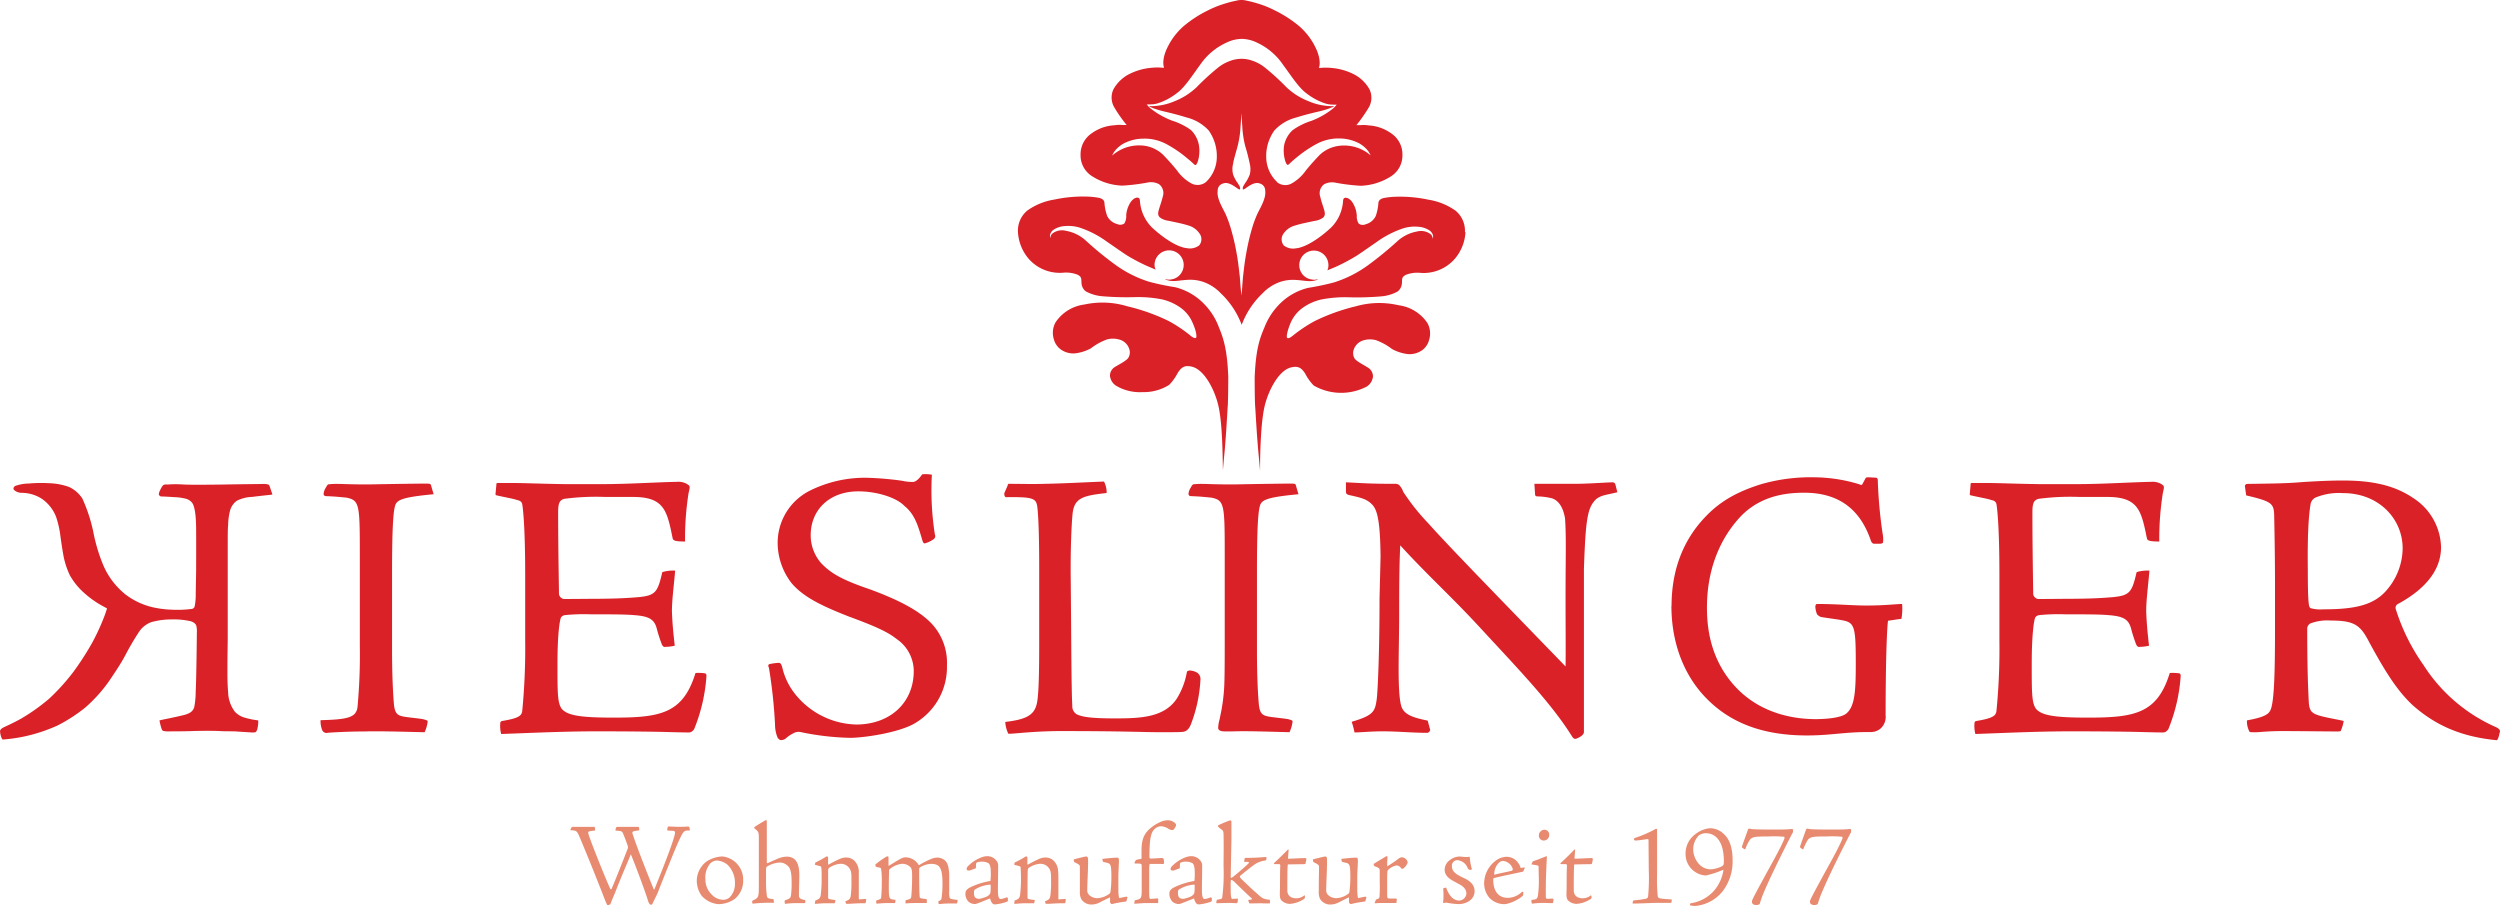 <svg xmlns="http://www.w3.org/2000/svg" viewBox="0 0 514.34 186.38"><path d="M88.65,99.8c-.08-.24-.16-.31-1.18-.31-.78,0-6.11.07-10.19.15s-6.74-.08-7.68-.08a14.91,14.91,0,0,0-2,.08c-.24.08-.31.24-.63.79a2.77,2.77,0,0,0-.39,1.17.45.45,0,0,0,.47.47c2.19.08,3.37.24,4.23.31,2.67.56,2.75,1.34,2.75,11.61v18.74a118.17,118.17,0,0,1-.48,12.78c-.31,2.12-2,2.51-7.6,2.66a5.09,5.09,0,0,0,.32,2,1,1,0,0,0,.94.63c.23-.08,4.23-.31,7.68-.31,2.9-.08,6.11,0,12.47.16a7.59,7.59,0,0,0,.63-2.2c0-.24-.32-.31-.87-.47-.71-.16-3.29-.39-4.07-.55-1.18-.23-1.81-.55-2-2.51-.23-2.66-.39-6.59-.39-11.29V117.91c0-9.17.24-12.15.55-13.56s.94-2,8-2.67l-.55-1.88Z" fill="#da2128"/><path d="M116.07,123.24A1.18,1.18,0,0,1,115,122c-.08-5.49-.17-11-.17-16.47,0-1.8.17-2.58,1.24-2.9a50.24,50.24,0,0,1,8.48-.39h5.68c6.42,0,7,2.82,8.15,8.47.09.47.41.7,2.56.7a60.1,60.1,0,0,1,.73-10c.34-1.41.34-1.41-.41-1.88a3.57,3.57,0,0,0-2-.4c-4.12.08-10.13.47-15.15.47h-8c-5-.07-8.15-.23-10.7-.23h-2.88c-.41,0-.41.08-.41.39l-.17,1.8c0,.24,0,.24.09.32,2,.47,3.54.7,4.36,1,.82.15,1,.54,1.07,1s.58,3.93.58,14.35v13.57a133.64,133.64,0,0,1-.58,14.19c-.08,1.18-.41,1.72-4.2,2.35-.08,0-.33.16-.33.31a6.33,6.33,0,0,0,.17,2.36c6.58-.24,13.09-.55,19.67-.55,6.84,0,12.6.08,15.07.16,2.71.07,3.29.07,3.87.07.41,0,.66-.15,1.07-.63a35.39,35.39,0,0,0,2.55-10.89c0-.39,0-.47-.25-.63a9,9,0,0,0-2-.08c-2.56,8.31-7.16,9.18-16.8,9.18-6.75,0-9.63-.4-10.78-1.89-.82-1.25-.82-3.37-.82-9.09,0-6.43.49-9.18.74-9.65a1.21,1.21,0,0,1,.82-.46,39.64,39.64,0,0,1,5.43-.16c4.2,0,6.92,0,8.73.16,3.29.23,4.28.93,4.77,3,.25.94.66,2.2,1,3.06.17.31.33.55.74.47a8.24,8.24,0,0,0,1.9-.24c-.25-2.27-.5-4.46-.58-7.13,0-2.43.49-6,.66-8.31a7.48,7.48,0,0,0-2.64.31c-1.07,4.63-1.48,4.94-6.42,5.26-2.06.15-4.85.23-8.56.23Z" fill="#da2128"/><path d="M160.82,152.25a1.46,1.46,0,0,0,1-.47,7.5,7.5,0,0,1,1.56-1,2.06,2.06,0,0,1,1.41-.15,54.76,54.76,0,0,0,10.12,1.17c2.59,0,9.48-.94,13-2.82a13.39,13.39,0,0,0,6.91-12.08,11.77,11.77,0,0,0-4.16-9.56c-2.43-2.12-6.19-4.08-11.76-6.12-5.88-2-8.08-3.37-10-5.41a8.64,8.64,0,0,1-2.11-5.72c0-5.17,3.84-9,9.8-9,3.92,0,7.92,1.33,9.48,3,2.28,1.81,2.9,4.47,3.76,7.29.16.32.24.47.48.4a5.58,5.58,0,0,0,1.8-.87.76.76,0,0,0,.23-.94,58.54,58.54,0,0,1-.62-12.31,7.08,7.08,0,0,0-2-.07c-.63.94-1.34,1.56-1.88,1.56a9.18,9.18,0,0,1-2.2-.23,62.09,62.09,0,0,0-7.52-.63,25.46,25.46,0,0,0-11.53,2.67A12,12,0,0,0,160,112.11a13.61,13.61,0,0,0,2.9,7.92c2.51,2.9,6.35,4.7,11.76,6.82,6.2,2.27,8.23,3.37,9.81,4.62a8,8,0,0,1,3.52,6.59c0,6.51-4.86,11-11.84,11a16.58,16.58,0,0,1-12.93-6.75,13.69,13.69,0,0,1-2.28-5c-.23-.79-.39-.94-.78-.94a12.67,12.67,0,0,0-1.72.23c-.4.08-.48.31-.24.79a105.09,105.09,0,0,1,1.25,11.6,7.15,7.15,0,0,0,.55,2.82c.32.39.55.47.71.47Z" fill="#da2128"/><path d="M244.55,138c-.23,0-.31.08-.39.39a15.24,15.24,0,0,1-2,5.26c-2.58,4-7.6,4.15-12.77,4.15-3.53,0-6-.15-7.3-.62a1.9,1.9,0,0,1-1.48-2c-.08-1.42-.16-3.85-.24-16.24l-.08-9.56c-.08-6.35.16-11.53.39-13.8.39-3.22,2.28-3.61,7-4.15a4.92,4.92,0,0,0-.55-2.36c-4.07.16-8.23.4-12.23.47-2.51.08-4.94,0-7.29,0-.16,0-.23,0-.32.4l-.62,1.41c-.16.47.08.94.31.94,5.57-.08,6.2.23,6.43,2s.39,6,.39,12.62V133c0,8-.23,10.9-.55,12-.62,2.35-2.58,3.06-6.43,3.53a6.46,6.46,0,0,0,.63,2.43c.16,0,.63,0,1.49-.08,1.1-.08,4.94-.47,9.18-.47,13.25,0,17.09.23,20.3.23s4.16,0,4.94-.07c.63-.08,1.15-.39,1.62-1.47a29.86,29.86,0,0,0,2-9.35,1.53,1.53,0,0,0-.81-1.43,3.64,3.64,0,0,0-1.42-.38Z" fill="#da2128"/><path d="M266.59,99.8c-.07-.24-.16-.31-1.17-.31-.79,0-6.12.07-10.2.15s-6.74-.08-7.68-.08a14.91,14.91,0,0,0-2,.08c-.24.08-.31.24-.63.79a2.77,2.77,0,0,0-.39,1.17.45.45,0,0,0,.47.47c2.2.08,3.37.24,4.24.31,2.66.56,2.74,1.34,2.74,11.61v18.74c0,8.78-.11,9.18-.37,11.45-.21,1.55-.37,2.29-.7,3.88a6.42,6.42,0,0,0-.27,1.78c.11.75,1.4.63,1.84.63.59,0,.68,0,1.2,0,2.91-.08,5.28,0,11.63.17a7.29,7.29,0,0,0,.63-2.2c0-.24-.32-.31-.86-.47-.71-.16-3.3-.39-4.08-.55-1.18-.23-1.81-.55-2-2.51-.24-2.66-.39-6.59-.39-11.29V117.91c0-9.17.23-12.15.54-13.56s.94-2,8-2.67l-.55-1.88Z" fill="#da2128"/><path d="M276.94,101.29c0,.31.14.39.57.55,2.81.61,3.76.9,4.82,2s1.63,3.54,1.7,10.73l-.21,8.54c0,11.06-.35,18.72-.57,20.68-.35,2.59-.64,3.38-5.16,4.71a16.12,16.12,0,0,1,.58,2.19c1.21,0,3.36-.23,5.88-.23,2.94,0,6.09.31,9.11.31.21,0,.64-.39.57-.63l-.5-1.88c-2.94-.62-4.87-1.17-5.44-3-.87-3-.43-11.63-.43-18.77,0-4.39,0-9.89.22-14.29,5.88,6.43,10.72,10.71,16.68,17.21,7.53,8.16,14.44,15.29,18.67,22.11.36.55.64.55,1,.4.93-.4,1.36-.79,1.44-1.26,0-1.33,0-6.44,0-11.46,0-10.51,0-15.62,0-22.17.36-10.67.78-12.69,2.59-14.41,1.15-.78,1.71-.72,4.29-1.35l-.42-1.65a.62.62,0,0,0-.65-.39c-2.23.08-5.1.31-7.89.31h-8.11l.14,2.2c0,.23.15.31.36.39a13.06,13.06,0,0,1,3.14.4c1.58.54,2.34,2.24,2.66,4.09.28,4,.11,7.92.11,16.07,0,5.8.06,11.91,0,14.42-14.28-14.74-24-24.69-28.26-29.47a44.29,44.29,0,0,1-5.13-6.45,4,4,0,0,0-.85-1.41,1.4,1.4,0,0,0-.94-.24c-5.09,0-6.67-.15-10-.31v2Z" fill="#da2128"/><path d="M343.87,124.61c0,8.24,2.93,14.63,7,18.86,4.94,5.17,11.64,7.84,20.89,7.84,2.82,0,5-.24,7.55-.47,2.82-.23,3.95-.23,5.57-.23a3.06,3.06,0,0,0,2-.71,3.2,3.2,0,0,0,1.06-2.74c0-13.26.36-18.82.5-19.45,1.13-.16,2-.31,2.75-.39a11.76,11.76,0,0,0,.14-3.06c-1.13,0-3.53.32-7.27.32-3,0-6.21-.32-10.23-.32-.21,0-.35.24-.35.63a5.08,5.08,0,0,0,.35,1.49,2.13,2.13,0,0,0,.78.55c.77.15,3.81.54,4.51.7,2.47.47,2.68,1.41,2.68,8.94,0,5.57-.18,8.71-1.9,10.19-1.06.94-4.25,1.19-6.36,1.19-3.68,0-11-.75-16.48-6.63-4.73-5.1-5.88-11.1-5.88-16.28,0-9.8,4.09-15.91,7.27-19.13,3.95-3.84,8.79-4.54,12.75-4.54,7.9,0,11.8,4.23,13.71,9.88.21.54.49.62.71.62h1c.5,0,.64-.08.78-.23a5.52,5.52,0,0,0-.07-1.81,93.75,93.75,0,0,1-1-11c0-.39-.21-.55-.35-.55l-1.41-.08c-.57,0-.63,0-.78.24l-.63,1.17c-.08.24-.36.16-.71,0a32.32,32.32,0,0,0-9-1.41,37.1,37.1,0,0,0-11,1.38c-4.8,1.48-8.36,3.41-11.39,6.54-4.38,4.47-7.16,10.55-7.16,18.54Z" fill="#da2128"/><path d="M419.38,123.24A1.18,1.18,0,0,1,418.3,122c-.08-5.49-.16-11-.16-16.47,0-1.8.16-2.58,1.24-2.9a50.08,50.08,0,0,1,8.47-.39h5.68c6.43,0,7,2.82,8.16,8.47.08.47.41.7,2.55.7a60.27,60.27,0,0,1,.74-10c.33-1.41.33-1.41-.41-1.88a3.61,3.61,0,0,0-2-.4c-4.11.08-10.12.47-15.15.47h-8c-5-.07-8.15-.23-10.71-.23h-2.88c-.41,0-.41.08-.41.39l-.16,1.8c0,.24,0,.24.08.32,2,.47,3.54.7,4.36,1,.83.15,1,.54,1.07,1s.58,3.93.58,14.35v13.57a130.67,130.67,0,0,1-.58,14.19c-.08,1.18-.41,1.72-4.19,2.35-.09,0-.34.16-.34.31a6.33,6.33,0,0,0,.17,2.36c6.59-.24,13.09-.55,19.68-.55,6.83,0,12.59.08,15.06.16,2.72.07,3.3.07,3.87.07.41,0,.66-.15,1.07-.63a35.1,35.1,0,0,0,2.55-10.89c0-.39,0-.47-.24-.63a9.06,9.06,0,0,0-2-.08c-2.55,8.31-7.16,9.18-16.79,9.18-6.75,0-9.63-.4-10.79-1.89-.82-1.25-.82-3.37-.82-9.09,0-6.43.49-9.18.74-9.65a1.25,1.25,0,0,1,.82-.46,39.87,39.87,0,0,1,5.44-.16c4.19,0,6.91,0,8.72.16,3.3.23,4.28.93,4.78,3,.25.94.66,2.2,1,3.06.16.31.32.55.74.47a8.22,8.22,0,0,0,1.89-.24c-.25-2.27-.49-4.46-.58-7.13,0-2.43.5-6,.66-8.31a7.43,7.43,0,0,0-2.63.31c-1.07,4.63-1.48,4.94-6.42,5.26-2.06.15-4.86.23-8.57.23Z" fill="#da2128"/><path d="M514.31,150.68c.08-.39,0-.7-.82-1.09a33.86,33.86,0,0,1-14.9-12.78,41.34,41.34,0,0,1-5.68-11.45.92.92,0,0,1,.58-1.18c3.12-1.72,8.72-5.41,8.72-11.6a12.37,12.37,0,0,0-5.84-10.19c-4.29-2.9-9.39-3.53-14.33-3.53-2.22,0-4.44.08-8.23.31-3.54.32-7.33.32-11.61.39-.24.16-.41.32-.33.55l.25,1.81c5.26,1.25,5.68,1.64,5.76,4.07.08,3.77.17,9.41.17,14v9.25c0,9.49-.17,15.84-1.07,17.09-.58,1.1-3.05,1.57-4.7,1.88a4.45,4.45,0,0,0,.5,2.28c.08.16.24.16,1.31.16.82,0,2.39-.24,5.36-.24,3.37,0,10.12.08,11,.08s1.07,0,1.15-.16a8.56,8.56,0,0,0,.58-2c-1.9-.47-5.52-.94-6.34-1.72-.42-.24-.75-.87-.83-2-.24-4.55-.33-9.17-.33-15.13a1.25,1.25,0,0,1,.66-1.22,9.88,9.88,0,0,1,4.23-.59c5.1,0,6.14,1.1,8,4.71,2.8,5.1,5.35,9.49,8.8,12.7,4.7,4.16,10,6.51,17.3,7.21.16,0,.49-.78.57-1.49Zm-23.38-29.16c-2.63,3-6.51,3.84-12.92,3.84a7.55,7.55,0,0,1-2.64-.24c-.33-.23-.57-.47-.57-7.84-.09-7.13.16-11.13.57-13.56a1.83,1.83,0,0,1,1.15-1.41,12.68,12.68,0,0,1,5.52-.86c7.41,0,12.27,5.33,12.27,11.36v.08a13.33,13.33,0,0,1-3.38,8.63Z" fill="#da2128"/><path d="M32.82,148.28a14.26,14.26,0,0,0,.41,1.63c.13.26.15.35.24.42a2.83,2.83,0,0,0,1,.14c.36,0,3.54,0,5-.06s4.61-.08,5.82,0,2.58,0,3.73.11l2.43.15a4.12,4.12,0,0,0,1,0c.24-.05.35-.27.46-.56a7.07,7.07,0,0,0,.21-1.22,5,5,0,0,0,0-.68,17.18,17.18,0,0,1-3-.63,4.32,4.32,0,0,1-1.84-1.21,7,7,0,0,1-1.35-4c-.17-2.11-.14-3.66-.14-5.23,0-2.25.06-4.77.06-5.92v-7c0-1.56,0-8.16,0-11.43,0-2.71,0-3.94.08-4.69a13.09,13.09,0,0,1,.37-2.93,3.68,3.68,0,0,1,1.43-2.15,7.59,7.59,0,0,1,3.16-.79c1.58-.2,3.11-.36,3.56-.41s.6-.07.6-.07l-.53-1.57c-.1-.29-.14-.41-.34-.5a3.78,3.78,0,0,0-1.31-.1c-.72,0-6.15.07-7.65.1s-7,.09-8.45,0-2.45-.06-3.22,0a4.42,4.42,0,0,0-.48,0,.73.73,0,0,0-.65.31,6.49,6.49,0,0,0-.67,1.31c-.09.34-.1.45,0,.57a.52.52,0,0,0,.43.27c.24,0,1.72.07,2.65.14a10.7,10.7,0,0,1,2.41.33,2.39,2.39,0,0,1,1.34.91c.34.52.74,1.83.77,5.17s0,8,0,8.77-.08,4-.08,4.87a12.87,12.87,0,0,1-.16,2.1c-.08.44-.12.7-.59.84a22.68,22.68,0,0,1-4.26.16,19.86,19.86,0,0,1-3.13-.35,14.67,14.67,0,0,1-6.34-2.8,15.61,15.61,0,0,1-4.41-5.69,34.32,34.32,0,0,1-2.1-6.73,32.32,32.32,0,0,0-2.34-7.3,6.58,6.58,0,0,0-2.7-2.36,12.91,12.91,0,0,0-4-.78,29.28,29.28,0,0,0-4.36.06,8.53,8.53,0,0,0-2.78.51c-.22.17-.46.44-.24.78a2.28,2.28,0,0,0,1.55.62,7.83,7.83,0,0,1,4.11,1.17,8.06,8.06,0,0,1,3,3.72,20,20,0,0,1,.87,3.69c.14,1.15.41,2.86.6,4a16.61,16.61,0,0,0,1.39,4.4A13.88,13.88,0,0,0,17,121.7a20.2,20.2,0,0,0,3.86,2.84l1.16.63s-.24.78-.38,1.17A45.65,45.65,0,0,1,19,132.17a58.53,58.53,0,0,1-3.93,6.1,43.75,43.75,0,0,1-4.93,5.45,39.55,39.55,0,0,1-5.73,4.09c-1.79,1-3.32,1.66-3.73,1.87s-.67.5-.67.73a4.26,4.26,0,0,0,.21,1.14,2.47,2.47,0,0,0,.24.51c.08.1.08.1.36.07a32.66,32.66,0,0,0,3.79-.53,33.71,33.71,0,0,0,7.23-2.34,32.69,32.69,0,0,0,5.82-3.79A30.54,30.54,0,0,0,22.53,140c1.41-2.1,2.22-3.3,3.15-5a55.82,55.82,0,0,1,2.92-5,5.18,5.18,0,0,1,2.52-2,15.35,15.35,0,0,1,4.38-.56,15,15,0,0,1,3.77.38c.74.26,1,.6,1.1.86a4.15,4.15,0,0,1,.13,1.36c0,.72-.06,5.35-.1,7.32s-.07,3.76-.14,4.94a16.78,16.78,0,0,1-.31,3.25c-.24.55-.48,1.17-2.28,1.6s-3.56.78-4.07.88l-.78.18Z" fill="#da2128"/><path d="M301.39,47.74a5.36,5.36,0,0,0-1.91-4.38,13.13,13.13,0,0,0-5.58-2.27,28,28,0,0,0-7.33-.59c-1.84.15-2.31.33-2.55.52a.94.94,0,0,0-.43.7,10.28,10.28,0,0,1-.54,2.7A3.19,3.19,0,0,1,281,46.13a1.46,1.46,0,0,1-1.45-.11,2.73,2.73,0,0,1-.41-1.66,5.66,5.66,0,0,0-.93-2.78c-.59-.83-1.29-1-1.62-.84-.11.06-.21.15-.27.52a8.47,8.47,0,0,1-2.47,5.56c-2.34,2.18-5.24,4.09-7.23,4.27a3.12,3.12,0,0,1-2.49-.58,2,2,0,0,1-.26-2.12,4.11,4.11,0,0,1,2.6-2c1.31-.41,2.43-.6,3.91-.93a3.94,3.94,0,0,0,1.81-.67,1.07,1.07,0,0,0,.36-1c0-.47-.72-2.27-.92-3.3a2.27,2.27,0,0,1,.79-2.58,3.5,3.5,0,0,1,2.41-.31,40.68,40.68,0,0,0,5.1.62,12.37,12.37,0,0,0,6.26-1.95,5.07,5.07,0,0,0,2.34-4.38,5.19,5.19,0,0,0-2.35-4.48,8.78,8.78,0,0,0-4.63-1.61,6.15,6.15,0,0,0-1.62-.05l-.88,0a28.58,28.58,0,0,0,2.64-3.79,4,4,0,0,0,.09-3.53,7.73,7.73,0,0,0-3.57-3.31,12.46,12.46,0,0,0-4.36-1.15,10.61,10.61,0,0,0-2.17,0c-.46,0-.33,0-.33,0s.53-1.15-.36-3.43a13.68,13.68,0,0,0-3.68-5.14,24.42,24.42,0,0,0-5-3.24A20.42,20.42,0,0,0,258.82.74a22.35,22.35,0,0,0-2.29-.59,4.18,4.18,0,0,0-2.22,0,21.81,21.81,0,0,0-2.3.59,21.09,21.09,0,0,0-3.48,1.39,24.42,24.42,0,0,0-5,3.24,13.79,13.79,0,0,0-3.68,5.14c-.89,2.28-.35,3.43-.35,3.43s.12,0-.34,0a10.59,10.59,0,0,0-2.17,0,12.36,12.36,0,0,0-4.35,1.15,7.8,7.8,0,0,0-3.58,3.31,4,4,0,0,0,.1,3.53,27.64,27.64,0,0,0,2.64,3.79l-.88,0a6.15,6.15,0,0,0-1.62.05,8.78,8.78,0,0,0-4.63,1.61,5.22,5.22,0,0,0-2.36,4.48,5.06,5.06,0,0,0,2.35,4.38,12.35,12.35,0,0,0,6.26,1.95,40.92,40.92,0,0,0,5.1-.62,3.5,3.5,0,0,1,2.41.31,2.27,2.27,0,0,1,.79,2.58c-.21,1-.93,2.83-.93,3.3a1.08,1.08,0,0,0,.37,1,3.83,3.83,0,0,0,1.81.67c1.47.33,2.6.52,3.91.93a4.11,4.11,0,0,1,2.6,2,2,2,0,0,1-.26,2.12,3.14,3.14,0,0,1-2.5.58c-2-.18-4.89-2.09-7.23-4.27a8.53,8.53,0,0,1-2.47-5.56c-.06-.37-.15-.46-.27-.52-.32-.16-1,0-1.61.84a5.69,5.69,0,0,0-.94,2.78,2.73,2.73,0,0,1-.4,1.66,1.47,1.47,0,0,1-1.45.11,3.17,3.17,0,0,1-2.08-1.71,10.34,10.34,0,0,1-.55-2.7.88.88,0,0,0-.43-.7c-.24-.19-.7-.37-2.55-.52a28,28,0,0,0-7.33.59,13.08,13.08,0,0,0-5.57,2.27,5.36,5.36,0,0,0-1.91,4.38,9.23,9.23,0,0,0,2.3,5.64,8.52,8.52,0,0,0,6.95,2.76,6.47,6.47,0,0,1,3,.4c.93.47.76.92.82,1.64a2.29,2.29,0,0,0,.87,1.78,8.41,8.41,0,0,0,3.22,1,59.32,59.32,0,0,0,6.95.2,25.64,25.64,0,0,1,5.52.46,10.81,10.81,0,0,1,3.9,1.77,7.31,7.31,0,0,1,2.43,3.12c.72,1.6.87,2.8.68,3s-.66,0-1.35-.6a29.48,29.48,0,0,0-4.27-2.83A40.85,40.85,0,0,0,231.88,63a17.54,17.54,0,0,0-8.78-.35,8.42,8.42,0,0,0-5.93,3.66,4.42,4.42,0,0,0-.36,3.47,3.79,3.79,0,0,0,1.41,2.1,4.48,4.48,0,0,0,2.84.83,8.85,8.85,0,0,0,3.4-1.06,11.94,11.94,0,0,1,3.28-1.81,4.63,4.63,0,0,1,2.47,0,2.93,2.93,0,0,1,2.13,2,2.13,2.13,0,0,1-.18,1.73c-.34.65-2.25,1.57-2.89,2a2.09,2.09,0,0,0-.91,1.74,2.75,2.75,0,0,0,1.33,2.09,9.57,9.57,0,0,0,5.37,1.27,9.71,9.71,0,0,0,5.48-1.49,10.1,10.1,0,0,0,1.66-2.27,4.25,4.25,0,0,1,.63-.89,1.9,1.9,0,0,1,1.67-.69,3.7,3.7,0,0,1,2.13.82c1.51,1.11,3.08,3.76,3.9,6.78,1,3.63,1,11,1.07,13.8l.22-2.54c.43-4.19.66-9.17.8-11.07.07-1.75.08-5.57.08-5.57-.21-5.32-.88-7.72-1.94-10.24a13.57,13.57,0,0,0-2.9-4.64,12.43,12.43,0,0,0-6.1-3.58,52.81,52.81,0,0,1-5.34-1.12,24.33,24.33,0,0,1-7.22-3.69,68.79,68.79,0,0,1-5.72-4.7,8.17,8.17,0,0,0-4.11-2.08,3.29,3.29,0,0,0-2.74.46c-.69.54-.45,1-.45,1a.35.35,0,0,1-.09-.12.83.83,0,0,1-.06-.5,1.76,1.76,0,0,1,.77-1.1,4.69,4.69,0,0,1,2.32-.73,7.92,7.92,0,0,1,3.53.5,20.21,20.21,0,0,1,5.13,2.75c1.79,1.22,3.11,2.15,4.07,2.78a39.85,39.85,0,0,0,4.25,2.23l1.67.7-.06-.12a2.37,2.37,0,0,1-.17-1.1A3,3,0,1,1,243,56.21a2.88,2.88,0,0,1-2,1.27,2.35,2.35,0,0,1-1.25-.07s-.17,0,.26.19a4.46,4.46,0,0,0,1.66.21c.54,0,1.44-.16,2.54-.23a8.38,8.38,0,0,1,3.3.4,9.15,9.15,0,0,1,3.67,2.38,17.21,17.21,0,0,1,4.28,6.47,17.21,17.21,0,0,1,4.28-6.47A9.08,9.08,0,0,1,263.37,58a8.38,8.38,0,0,1,3.3-.4c1.1.07,2,.23,2.53.23a4.46,4.46,0,0,0,1.66-.21c.43-.2.27-.19.27-.19a2.35,2.35,0,0,1-1.25.07,2.92,2.92,0,0,1-2.06-1.27,3,3,0,0,1-.18-3.06,3,3,0,0,1,2.93-1.6,3,3,0,0,1,2.28,1.39,3.05,3.05,0,0,1,.45,1.45,2.51,2.51,0,0,1-.17,1.1.66.66,0,0,0-.07.12l1.68-.7A39.75,39.75,0,0,0,279,52.68c1-.63,2.29-1.56,4.07-2.78a20.38,20.38,0,0,1,5.13-2.75,7.92,7.92,0,0,1,3.53-.5,4.69,4.69,0,0,1,2.32.73,1.78,1.78,0,0,1,.78,1.1.75.75,0,0,1-.07.5.35.35,0,0,1-.09.12s.25-.45-.45-1a3.29,3.29,0,0,0-2.74-.46,8.06,8.06,0,0,0-4.09,2.08,73.25,73.25,0,0,1-5.74,4.7,24.21,24.21,0,0,1-7.22,3.69,53.33,53.33,0,0,1-5.33,1.12A12.46,12.46,0,0,0,263,62.82a13.9,13.9,0,0,0-2.9,4.64C259,70,258.34,72.38,258.13,77.7c0,0,0,3.82.08,5.57.14,1.9.38,6.88.81,11.07l.22,2.54c0-2.76.07-10.17,1.06-13.8.83-3,2.4-5.67,3.91-6.78a3.7,3.7,0,0,1,2.12-.82,1.9,1.9,0,0,1,1.67.69,4.25,4.25,0,0,1,.63.89,9.89,9.89,0,0,0,1.67,2.27,11.36,11.36,0,0,0,10.85.22,2.76,2.76,0,0,0,1.32-2.09,2.11,2.11,0,0,0-.9-1.74c-.64-.46-2.56-1.38-2.9-2a2.17,2.17,0,0,1-.18-1.73,3,3,0,0,1,2.13-2,4.66,4.66,0,0,1,2.48,0,12.25,12.25,0,0,1,3.28,1.81,8.85,8.85,0,0,0,3.39,1.06,4.51,4.51,0,0,0,2.85-.83,3.83,3.83,0,0,0,1.4-2.1,4.42,4.42,0,0,0-.35-3.47,8.44,8.44,0,0,0-5.94-3.66A17.5,17.5,0,0,0,279,63a41,41,0,0,0-8.57,3.08,30.68,30.68,0,0,0-4.27,2.83c-.69.58-1.14.8-1.34.6s0-1.39.67-3a7.41,7.41,0,0,1,2.44-3.12,10.68,10.68,0,0,1,3.89-1.77,25.64,25.64,0,0,1,5.52-.46,59.49,59.49,0,0,0,7-.2,8.41,8.41,0,0,0,3.22-1,2.36,2.36,0,0,0,.87-1.78c.06-.72-.12-1.17.82-1.64a6.47,6.47,0,0,1,3-.4,8.5,8.5,0,0,0,6.94-2.76,9.24,9.24,0,0,0,2.31-5.64Zm-50.87-8.48a1.49,1.49,0,0,1,1.16-1.52c1.26-.48,2.89,1.13,3.26,1.23s.13-.6.05-.73-.12-.18-.3-.5a7.21,7.21,0,0,1-1-1.84,4.51,4.51,0,0,1,0-2.2c.13-.89.47-1.92.93-3.64a20.6,20.6,0,0,0,.61-4.12c.1-1.36.18-2.65.18-2.65h0s.07,1.29.17,2.65a20.6,20.6,0,0,0,.61,4.12,36.79,36.79,0,0,1,.93,3.64,4.4,4.4,0,0,1,0,2.2,7.21,7.21,0,0,1-1,1.84,4.84,4.84,0,0,1-.3.5c-.08.13-.31.84.06.73s2-1.71,3.26-1.23a1.5,1.5,0,0,1,1.16,1.52c.2,1.44-.85,3.22-1.55,4.6a22.35,22.35,0,0,0-1.06,2.78,45.9,45.9,0,0,0-1.17,4.8c-.24,1.31-.37,2-.58,3.74l-.21,1.8-.14,1.68c0,.48-.19,2.14-.19,2.14h0s-.16-1.66-.2-2.14L255.08,57l-.21-1.8c-.21-1.76-.33-2.43-.57-3.74a46.13,46.13,0,0,0-1.18-4.8,22.29,22.29,0,0,0-1.05-2.78c-.7-1.38-1.76-3.16-1.55-4.6Zm12.22-1.82a7.12,7.12,0,0,1-2.23-5,9,9,0,0,1,1.68-5.6,9.14,9.14,0,0,1,4.48-2.66c2-.62,3.08-.86,4.25-1.15a20.22,20.22,0,0,0,2.58-.73l.73-.3.3-.21s-.19.12-1.49,0a12.45,12.45,0,0,1-3.91-1,14,14,0,0,1-4.46-2.84,49.48,49.48,0,0,0-4.21-3.87,8.44,8.44,0,0,0-2.75-1.57,6.57,6.57,0,0,0-4.57,0,8.64,8.64,0,0,0-2.75,1.57,49.48,49.48,0,0,0-4.21,3.87,14,14,0,0,1-4.45,2.84,12.45,12.45,0,0,1-3.91,1c-1.3.12-1.49,0-1.49,0l.3.21.73.3a19.75,19.75,0,0,0,2.58.73c1.16.29,2.22.53,4.24,1.15a9.22,9.22,0,0,1,4.49,2.66,9.1,9.1,0,0,1,1.67,5.6,7.15,7.15,0,0,1-2.22,5,2.73,2.73,0,0,1-3,.3,8.86,8.86,0,0,1-2.95-2.65c-1.12-1.42-2.64-3-2.91-3.28a7,7,0,0,0-4-1.85,8.51,8.51,0,0,0-3.47.35,8.62,8.62,0,0,0-2.79,1.53s-.2.26-.14.06a3.41,3.41,0,0,1,.41-.72,5.89,5.89,0,0,1,1.9-1.65,8.77,8.77,0,0,1,3.9-1A9.51,9.51,0,0,1,240,29.66a24.56,24.56,0,0,1,4.22,2.88c1.16.93,1.49,1.36,1.62,1.39a.24.24,0,0,0,.3-.1,3.29,3.29,0,0,0,.4-1,7.4,7.4,0,0,0,.15-2.79A5.76,5.76,0,0,0,245,26.74a13.54,13.54,0,0,0-3.86-1.92,16.31,16.31,0,0,1-4.22-2.35,4.91,4.91,0,0,1-1-1,7.39,7.39,0,0,0,.91,0,4.89,4.89,0,0,0,1.41-.23,12.46,12.46,0,0,0,3.78-2c1.68-1.16,3.29-3.74,4.9-5.92a13.17,13.17,0,0,1,5.43-4.56,7.45,7.45,0,0,1,3.12-.76h0s0,0,0,0a7.45,7.45,0,0,1,3.12.76A13.17,13.17,0,0,1,264,13.37c1.62,2.18,3.23,4.76,4.91,5.92a12.44,12.44,0,0,0,3.77,2,4.89,4.89,0,0,0,1.42.23,7.25,7.25,0,0,0,.9,0,4.52,4.52,0,0,1-1,1,16.31,16.31,0,0,1-4.22,2.35,13.45,13.45,0,0,0-3.85,1.92A5.77,5.77,0,0,0,264.17,30a7.37,7.37,0,0,0,.16,2.79,3.36,3.36,0,0,0,.39,1,.24.24,0,0,0,.3.1c.13,0,.46-.46,1.62-1.39a24.56,24.56,0,0,1,4.22-2.88,9.56,9.56,0,0,1,4.86-1.13,8.82,8.82,0,0,1,3.91,1,6.11,6.11,0,0,1,1.9,1.65c.34.58.34.52.4.72s-.14-.06-.14-.06A8.34,8.34,0,0,0,275.53,30a7,7,0,0,0-4,1.85c-.26.27-1.79,1.86-2.91,3.28a8.86,8.86,0,0,1-2.95,2.65,2.71,2.71,0,0,1-2.94-.3Z" fill="#da2128"/><path d="M123.46,182.58c-.74-1.88-2-5.08-4.11-10.13-.63-1.47-.65-1.57-1.85-1.64-.15,0-.15-.05-.15-.12a3.51,3.51,0,0,1,.24-.46.35.35,0,0,1,.32-.12l2,0c.79,0,1.56,0,2.38,0,.07,0,.14.29.14.58,0,.09,0,.16-.09.19-1,.1-1.35.17-1.33.43a4.78,4.78,0,0,0,.22.8c1.35,3.73,3.61,9.19,4.31,10.73.07.14.24.14.28.05.75-1.74,2.68-6.62,3.33-8.31a.72.72,0,0,0,0-.55c-.34-1-.72-1.95-.92-2.45s-.31-.63-1.42-.68c-.09,0-.19,0-.19-.12.07-.48.19-.67.36-.67.56,0,1.52,0,2.19,0,1.18,0,1.78,0,2.17,0,.17,0,.24.72.09.74-1.27.15-1.46.2-1.25.8.82,2.55,3.11,8.37,4.31,11.29.05.12.12.09.19-.08.94-2.36,3.66-9,4.16-11.26.13-.53-.09-.65-.36-.67s-.81,0-1.2-.1c0,0,0-.07,0-.17.07-.5.1-.62.29-.62s1.66.07,2.17.07c.69,0,1.58-.05,1.7-.05.34,0,.41.05.41.17l.07.58a.08.08,0,0,1-.09.07c-1.16-.07-1.23.07-2.41,2.65-.67,1.51-2.67,6.47-4.16,10.29-.17.37-.7,1.4-1,2.07-.07.15-.14.25-.29.25s-.4-.15-.53-.49-.31-1-.72-2.14c-.48-1.37-1.73-4.81-2.93-7.75-1,2.43-1.95,4.55-3.13,7.61-.29.74-.8,1.85-1.06,2.6-.05.05-.07.09-.14.12a.62.62,0,0,1-.39.12c-.12,0-.22-.07-.26-.27C124.6,185.56,124.21,184.46,123.46,182.58Z" fill="#e88a70"/><path d="M152.9,181.06a4.83,4.83,0,0,1-1.76,3.9,6,6,0,0,1-3.23,1.06,5.19,5.19,0,0,1-3.56-1.73,5.45,5.45,0,0,1-1-3.11,5,5,0,0,1,.94-2.84,4.41,4.41,0,0,1,1.56-1.39,6.61,6.61,0,0,1,2.74-.75A4.78,4.78,0,0,1,152.9,181.06Zm-6.77-3.42a4.48,4.48,0,0,0-1,3.33,4.21,4.21,0,0,0,1.23,3,3.35,3.35,0,0,0,2.43,1.15,2.08,2.08,0,0,0,1.25-.43,3.88,3.88,0,0,0,1.16-2.94,5.12,5.12,0,0,0-1.54-3.85,3.74,3.74,0,0,0-2.19-.86A2.07,2.07,0,0,0,146.13,177.64Z" fill="#e88a70"/><path d="M154.77,185.56c-.07-.14,0-.19,0-.24,1.25-.58,1.35-.65,1.35-2.94v-9.67c0-1.51,0-1.54-.89-2.28-.1-.08-.07-.17,0-.27.27-.24,1.57-1,2.17-1.35a.33.33,0,0,1,.36,0s0,.09,0,.21c0,1.69,0,3.18,0,4.53v3.9c0,.05.09.16.14.14.53-.22,1.93-.89,2.6-1.11a4.81,4.81,0,0,1,1.35-.24c2.23,0,2.6,2,2.6,3.85,0,.7-.05,2.15-.08,3.88,0,.82.1.89,1.06,1.18.19,0,.24,0,.24.12v.36c0,.14,0,.17-.19.17h-1.59c-1.18,0-2.19.14-2.31.14s-.12,0-.14-.29,0-.33,0-.38.48-.17.72-.29c.43-.22.53-.36.6-1a20.25,20.25,0,0,0,.1-2.65c0-2.35-.44-3-1-3.36a2.16,2.16,0,0,0-1.54-.51,5.61,5.61,0,0,0-2.43.77c-.19.1-.29.22-.29.72v2.63a20.76,20.76,0,0,0,.15,2.55c.07.6.17.74,1.3.84.09,0,.12.05.17.67,0,.1,0,.1-.12.1a28.9,28.9,0,0,0-4.1.17c-.14,0-.19,0-.21,0Z" fill="#e88a70"/><path d="M167.74,185.27c.75-.26,1-.48,1.11-1.08a26.74,26.74,0,0,0,.19-3.47c0-1,0-1.82-.07-2.23,0-.22-.09-.29-1.23-.53-.09-.15-.12-.05,0-.43,0-.08.05-.13.17-.15a19.53,19.53,0,0,0,2-1.11.44.44,0,0,1,.24-.07c.1,0,.22.07.22.15,0,.4,0,.86,0,1.34,0,.05,0,.17.09.2a24.24,24.24,0,0,1,2.22-1.14,3.34,3.34,0,0,1,1.32-.33,2.5,2.5,0,0,1,1.64.53,3.23,3.23,0,0,1,1.05,2.35c0,.49,0,1,0,2.12,0,1.93,0,3,0,3.37,0,.22,0,.24.09.24.22,0,.89-.07,1.3-.09.07,0,.12.07.12.21a3.86,3.86,0,0,1-.09.56c-.05.12-.1.12-.2.12-2.09,0-2.6.12-3.58.12-.12,0-.27,0-.27,0l-.14-.53c.7-.24,1-.43,1.11-1.11a23.47,23.47,0,0,0,.14-3.25c0-1.37,0-2-.63-2.69a2.15,2.15,0,0,0-1.73-.65,4.89,4.89,0,0,0-2.12.75.7.7,0,0,0-.31.52c0,.8,0,4.46,0,5.66,0,.29.08.34,1.35.5q.18,0,.15.15l-.15.53h-1.88c-.86,0-1.68.12-2.16.12-.05,0-.05-.05-.05-.12Z" fill="#e88a70"/><path d="M190.68,185.78c-2.7,0-3.42,0-4.31.09-.07,0-.07,0-.07-.07a3.91,3.91,0,0,1,0-.43c0-.05,0-.15.07-.17.94-.24,1.06-.34,1.11-.7a44.61,44.61,0,0,0,.17-4.5c0-.94-.07-1.22-.31-1.56a2.33,2.33,0,0,0-1.81-.72,4.82,4.82,0,0,0-2.38,1,.58.58,0,0,0-.24.46c0,.46-.05,1.88-.05,3.11,0,2.62.05,2.71,1.18,2.81.14,0,.19,0,.19.1a5,5,0,0,1-.07.6l-2,0c-.32,0-1.52.1-1.81.12-.07,0-.09-.38-.09-.65A3.88,3.88,0,0,0,181,185c.19-.07.26-.15.29-.41a27.28,27.28,0,0,0,.12-2.82,19.07,19.07,0,0,0-.1-2.79c-.05-.43-.14-.45-.58-.53s-.48-.12-.53-.17-.14-.36-.09-.43a17.21,17.21,0,0,1,2.14-1.54.61.61,0,0,1,.36-.12c.14,0,.19.05.19.22v1.73c.46-.22,1.83-1.15,2.7-1.56a1.73,1.73,0,0,1,.84-.2,3.19,3.19,0,0,1,2.7,1.64,19.38,19.38,0,0,1,2.47-1.28,3.59,3.59,0,0,1,1.38-.31,2.52,2.52,0,0,1,1.51.58c.36.36.82.87.89,3,0,1.23,0,2.36,0,3.32a4.11,4.11,0,0,0,.09,1.37c.12.24.39.29,1.54.44.05,0,.1,0,.1.14s-.12.63-.19.6H195.2c-.79,0-1.47.08-1.95.12-.07,0-.12,0-.14-.07a2.16,2.16,0,0,1-.05-.46.08.08,0,0,1,.07-.09c.19-.07.51-.22.56-.46a19.88,19.88,0,0,0,.21-3.25c0-2.07-.29-2.84-.6-3.27s-.82-.67-1.76-.67a4.57,4.57,0,0,0-2.21.69c-.19.15-.22.17-.22.44,0,1.39,0,4.79.1,5.58,0,.34.07.38,1.35.53.07,0,.12.07.12.17Z" fill="#e88a70"/><path d="M199.51,179.09a1.75,1.75,0,0,1-.38,0,.37.37,0,0,1-.27-.27,1.12,1.12,0,0,1,.14-.45,7.53,7.53,0,0,1,2.84-1.95,3.46,3.46,0,0,1,1.16-.27,2.3,2.3,0,0,1,1.95.87,1.51,1.51,0,0,1,.41,1.08c0,1.68-.05,3.35-.05,5.1,0,1.33.22,1.76.58,1.76a4.61,4.61,0,0,0,1.25-.36c.05,0,.22.14.22.21l0,.41a.36.36,0,0,1-.12.27,9.75,9.75,0,0,1-2.55.58c-.41,0-.72-.25-1-1.23-.87.33-2.77,1.15-3.06,1.15a2.15,2.15,0,0,1-1.32-.43,2.32,2.32,0,0,1-.68-1.83c0-.48.36-.86,1-1.18a15,15,0,0,1,4.14-1.3,13.14,13.14,0,0,0,.07-1.8c0-1.08-.19-1.61-.43-1.83a2.54,2.54,0,0,0-1.35-.34,2.68,2.68,0,0,0-1.08.17c-.12.05-.19.14-.19.92,0,.16,0,.26-.12.31Zm3.66,5.29c.31-.24.5-.38.58-.69s.07-1.16.07-1.47c0-.12,0-.22-.12-.22a6.83,6.83,0,0,0-3.11,1c-.12.07-.21.24-.21.67,0,.82.21,1.25,1.13,1.25A6.78,6.78,0,0,0,203.17,184.38Z" fill="#e88a70"/><path d="M208.75,185.27c.75-.26,1-.48,1.11-1.08a26.74,26.74,0,0,0,.19-3.47c0-1-.05-1.82-.07-2.23,0-.22-.1-.29-1.23-.53-.1-.15-.12-.05,0-.43,0-.08.05-.13.17-.15a19.53,19.53,0,0,0,2-1.11.44.44,0,0,1,.24-.07c.09,0,.21.07.21.15,0,.4,0,.86,0,1.34,0,.05,0,.17.1.2a24.44,24.44,0,0,1,2.21-1.14,3.43,3.43,0,0,1,1.33-.33,2.48,2.48,0,0,1,1.63.53,3.24,3.24,0,0,1,1.06,2.35c.05.49.05,1,.05,2.12,0,1.93,0,3,0,3.37,0,.22,0,.24.1.24.22,0,.89-.07,1.3-.09.07,0,.12.07.12.21a2.81,2.81,0,0,1-.1.56c-.05.12-.09.12-.19.12-2.09,0-2.6.12-3.59.12-.12,0-.26,0-.26,0l-.14-.53c.69-.24,1-.43,1.1-1.11a21.41,21.41,0,0,0,.15-3.25c0-1.37,0-2-.63-2.69a2.17,2.17,0,0,0-1.73-.65,4.89,4.89,0,0,0-2.12.75.67.67,0,0,0-.31.52c-.05.8-.05,4.46-.05,5.66,0,.29.07.34,1.35.5.12,0,.17.05.14.15l-.14.53h-1.88c-.87,0-1.68.12-2.16.12-.05,0-.05-.05-.05-.12Z" fill="#e88a70"/><path d="M223.84,176.63a16.62,16.62,0,0,1,0,1.69c0,1.08-.15,3.42-.15,4.91,0,1,1.2,1.56,2.05,1.56a4.48,4.48,0,0,0,2.5-.91c.12-.08.19-.19.24-.51a22.59,22.59,0,0,0,.17-3c0-1.59-.07-2.21-.29-2.52s-.48-.29-1.3-.51a.18.18,0,0,1-.17-.14,3.12,3.12,0,0,1-.09-.46s0-.05.09-.05,2-.24,3-.24c.19,0,.24.1.29.29a4.92,4.92,0,0,1,0,1c0,.73-.09,1.47-.09,3v2.41a8.38,8.38,0,0,0,.12,1.47c0,.12.07.14.19.12l1.32-.27c.08,0,.27.08.24.17-.19.75-.24.84-.31.84a25,25,0,0,0-2.84.51c-.12,0-.19,0-.26-.1s-.17-.21-.17-.29l0-1c-.68.33-1.69.84-2.29,1.15a3.69,3.69,0,0,1-1.51.34,2.41,2.41,0,0,1-2.12-1.11,3.1,3.1,0,0,1-.29-1.54c0-2.74,0-4.4,0-5,0-.41,0-.51-1-1a.43.43,0,0,1-.25-.34c0-.29,0-.31.15-.34.31-.07,2.14-.55,2.38-.55S223.82,176.37,223.84,176.63Z" fill="#e88a70"/><path d="M238.64,177.74c-.36,0-1,0-2,0-.12,0-.21.05-.21,1.27v4.33c0,1.5.07,1.59.31,1.59s1.15-.09,1.37-.09.17,0,.17.53,0,.43-.24.43h-2.48c-.43,0-1.73.12-2.09.12-.1,0-.12,0-.1-.17.07-.51.1-.53.24-.55,1.25-.29,1.28-.36,1.28-2.46v-4.57c0-.41-.08-.46-.63-.51l-.7,0c-.07,0-.19-.1-.17-.17l.2-.36c.09-.2.14-.22.26-.24a7.08,7.08,0,0,1,1-.2v-1.49c0-1.92.24-3.29,1.49-4.5A8.47,8.47,0,0,1,239,169a3.78,3.78,0,0,1,1.21-.24,2.11,2.11,0,0,1,1.73.8,1.47,1.47,0,0,1,0,.31,2.2,2.2,0,0,1-.53.84c0,.05-.12.07-.28.07a2.06,2.06,0,0,1-.89-.36,3,3,0,0,0-1.4-.43,2,2,0,0,0-1.3.58c-.7.67-1.06,1.73-1.06,5.77a.26.26,0,0,0,.24.29c.8,0,2.24-.12,2.34-.12a.45.45,0,0,1,.36.26,4.68,4.68,0,0,1,.07.78c0,.11-.07.21-.26.21Z" fill="#e88a70"/><path d="M241.48,179.09a1.77,1.77,0,0,1-.39,0,.37.37,0,0,1-.26-.27,1.12,1.12,0,0,1,.14-.45,7.53,7.53,0,0,1,2.84-1.95,3.41,3.41,0,0,1,1.16-.27,2.3,2.3,0,0,1,1.95.87,1.51,1.51,0,0,1,.41,1.08c0,1.68-.05,3.35-.05,5.1,0,1.33.22,1.76.58,1.76a4.61,4.61,0,0,0,1.25-.36s.21.14.21.21l0,.41a.36.36,0,0,1-.12.27,9.75,9.75,0,0,1-2.55.58c-.41,0-.72-.25-1-1.23-.87.33-2.77,1.15-3.06,1.15a2.13,2.13,0,0,1-1.32-.43,2.32,2.32,0,0,1-.68-1.83c0-.48.36-.86,1-1.18a15,15,0,0,1,4.14-1.3,13.14,13.14,0,0,0,.07-1.8c0-1.08-.19-1.61-.43-1.83a2.54,2.54,0,0,0-1.35-.34,2.68,2.68,0,0,0-1.08.17c-.12.05-.2.14-.2.92,0,.16,0,.26-.12.31Zm3.66,5.29c.31-.24.5-.38.57-.69s.08-1.16.08-1.47c0-.12,0-.22-.12-.22a6.83,6.83,0,0,0-3.11,1c-.12.07-.21.24-.21.67,0,.82.21,1.25,1.13,1.25A6.78,6.78,0,0,0,245.14,184.38Z" fill="#e88a70"/><path d="M250.29,185.35c0-.13.05-.22.17-.25.77-.14,1-.19,1-.5a38.37,38.37,0,0,0,.27-6.33c0-2.05.05-4.26,0-6.38,0-.79-.09-1-.31-1.15s-.58-.46-.7-.55a.3.3,0,0,1-.09-.39,20.19,20.19,0,0,1,2.38-1c.26,0,.34,0,.34.34s0,1.13,0,3.61l-.15,7.58c0,.24.05.29.12.29a2.73,2.73,0,0,0,.63-.44c.19-.14,2.28-1.88,2.93-2.57.17-.15,0-.29-.19-.29h-.62c-.08,0-.12-.05-.1-.15l.1-.48c0-.14.07-.19.16-.19,1.3,0,2.94-.07,4.17-.19.14,0,.14,0,.14.07a2.89,2.89,0,0,1,0,.43c-.05.2-.15.22-.31.24a5.08,5.08,0,0,0-2.07.77c-.63.44-1.74,1.33-2.87,2.24-.21.19-.31.31-.07.58.48.53,2.45,2.38,3.32,3.13,1.2,1.08,1.32,1.18,2.62,1.34.12,0,.12.1.12.63,0,.1,0,.12-.12.12-.31,0-.72,0-1.18,0-.62-.05-1.15,0-2.81,0-.12,0-.15,0-.17-.09l-.1-.27c-.12-.31-.07-.36,0-.36.65-.07.8-.14.63-.29-1.23-1.15-2.41-2.28-3.56-3.41a1.26,1.26,0,0,0-.68-.41c-.07,0-.07.14-.09.5s0,.56,0,1.76.15,1.64.29,1.64.8-.05,1.06-.05.12,0,.12.24a1.51,1.51,0,0,1-.09.58.25.25,0,0,1-.24.12c-.15,0-.56-.05-1.66-.05-.77,0-1.86.05-2.29.05-.12,0-.17,0-.15-.15Z" fill="#e88a70"/><path d="M265.11,174.88c0,.26-.12,1.56-.12,1.78,1.16,0,2.5-.12,3.49-.12.24,0,.29.07.29.26a4.24,4.24,0,0,1-.17.77c0,.2-.14.22-.34.22l-3.22.05c-.07,0-.1,0-.12.33-.07.87-.07,3.61-.07,5,0,1.06.69,1.64,1.87,1.64a2.63,2.63,0,0,0,1.57-.55c.07-.08.12-.08.17,0a3.62,3.62,0,0,1,0,.43.32.32,0,0,1-.19.27,5.92,5.92,0,0,1-2.89,1,2.52,2.52,0,0,1-1.75-.72c-.29-.36-.36-.79-.31-1.83s0-4.55.09-5.27c0-.14-.09-.36-.19-.36h-1s-.21-.14-.14-.19c1-.89,2.48-2.38,2.82-2.74a.29.29,0,0,1,.19-.1S265.11,174.85,265.11,174.88Z" fill="#e88a70"/><path d="M273,176.63a16.62,16.62,0,0,1,0,1.69c0,1.08-.15,3.42-.15,4.91,0,1,1.21,1.56,2.05,1.56a4.48,4.48,0,0,0,2.5-.91c.12-.08.19-.19.24-.51a22.59,22.59,0,0,0,.17-3c0-1.59-.07-2.21-.29-2.52s-.48-.29-1.3-.51a.18.18,0,0,1-.17-.14,3.12,3.12,0,0,1-.09-.46s0-.05.09-.05,2-.24,3-.24c.2,0,.24.1.29.29a4.53,4.53,0,0,1,0,1c0,.73-.1,1.47-.1,3v2.41a9.59,9.59,0,0,0,.12,1.47c0,.12.07.14.19.12l1.33-.27c.07,0,.26.08.24.17-.2.75-.24.84-.32.84a25,25,0,0,0-2.84.51c-.12,0-.19,0-.26-.1s-.17-.21-.17-.29l0-1-2.29,1.15a3.69,3.69,0,0,1-1.51.34,2.41,2.41,0,0,1-2.12-1.11,3.1,3.1,0,0,1-.29-1.54c0-2.74.05-4.4.05-5,0-.41,0-.51-1-1a.42.42,0,0,1-.24-.34c0-.29,0-.31.14-.34.31-.07,2.14-.55,2.38-.55S273,176.37,273,176.63Z" fill="#e88a70"/><path d="M283.09,185.08c.55-.19.67-.26.72-.58a27.22,27.22,0,0,0,.05-3v-2.26c0-.53-.05-.68-1-1a.47.47,0,0,1-.24-.5c.91-.6,1.66-1,2.43-1.49a.51.51,0,0,1,.31-.1c.07,0,.12.15.1.39a16.11,16.11,0,0,0-.07,1.7,22.84,22.84,0,0,0,2.28-1.54,1.67,1.67,0,0,1,.68-.33,1.32,1.32,0,0,1,1.27,1.06,2.39,2.39,0,0,1-.77,1.13.58.58,0,0,1-.36.19.29.29,0,0,1-.24-.14,1.18,1.18,0,0,0-.92-.56,3.22,3.22,0,0,0-1.75.94c-.15.12-.19.51-.19,1.76v3c0,.63,0,.82.07.94s.19.17.45.17l1.28,0a.23.23,0,0,1,.19.22l-.09.7h-3.13c-.46,0-1,.05-1.21.05s-.14-.08-.07-.24Z" fill="#e88a70"/><path d="M302.29,185.35A3.88,3.88,0,0,1,300,186a18.84,18.84,0,0,1-2.07-.22,1.21,1.21,0,0,0-.82,0s-.15,0-.19-.05a.28.28,0,0,1,0-.24,14.28,14.28,0,0,0,0-2.62c0-.07,0-.1.07-.12a2,2,0,0,1,.55-.14,5,5,0,0,0,1,1.85,2.27,2.27,0,0,0,1.59.82,1.56,1.56,0,0,0,1.56-1.4c0-1.39-1.42-1.92-2.11-2.31s-2.36-1.08-2.36-2.62a2.49,2.49,0,0,1,1.06-2,3.37,3.37,0,0,1,1.95-.73c.45,0,.93.1,1.51.1a1,1,0,0,0,.41-.05c.05,0,.1,0,.17,0a.13.13,0,0,1,.07.14,10.53,10.53,0,0,0,.43,2.38s-.14.17-.16.17c-.39,0-.46,0-.68-.31a2.51,2.51,0,0,0-2.21-1.69,1.14,1.14,0,0,0-1.06,1.25c0,1.18,1,1.69,2,2.22.58.29,2.67,1,2.67,2.91A2.41,2.41,0,0,1,302.29,185.35Z" fill="#e88a70"/><path d="M312,177.12a3.84,3.84,0,0,1,.87,1.46c.19,0,.72-.16.79-.09s.08.09,0,.19-.19.62-.41.67c-1.85.41-4.81,1-5.87,1.3-.12,0-.17.2-.17.44.07,2.67,1.4,3.63,3,3.63a4.24,4.24,0,0,0,2.86-1.18c.08-.1.37-.07.34,0,0,.5-.05.67-.17.81a8.11,8.11,0,0,1-3,1.54,2.69,2.69,0,0,1-.81.13,4.26,4.26,0,0,1-3-1.3,4.59,4.59,0,0,1-1.09-3.06,5.89,5.89,0,0,1,2.43-4.62,3.93,3.93,0,0,1,2.14-.77A2.92,2.92,0,0,1,312,177.12Zm-2.84,0a1.32,1.32,0,0,0-.62.24,3.21,3.21,0,0,0-1.11,2.62c1.06-.31,2.26-.51,3.54-.82a.34.34,0,0,0,.26-.38A2.31,2.31,0,0,0,309.17,177.12Z" fill="#e88a70"/><path d="M316.54,178.22c0-.12-.17-.19-1.35-.36-.1,0-.12-.07-.07-.17.22-.45.24-.5.34-.53,1-.31,1.58-.57,2.67-1h.07c.05,0,.05.05.05.17-.1,1.64-.22,4.86-.22,6.11s0,1.69,0,2,.1.5.32.48c.81-.05,1-.05,1.08-.05s.19.14.19.21l-.09.61c0,.12-.08.12-.17.12-.6,0-1.21-.05-1.95-.05a19.87,19.87,0,0,0-2.09.14c-.13,0-.17,0-.2-.12a2.32,2.32,0,0,1-.05-.55.09.09,0,0,1,.1-.1c.91-.09,1.08-.17,1.23-.82a21.08,21.08,0,0,0,.19-3.63Zm2.19-6.52a1.14,1.14,0,0,1-1.13,1.23,1,1,0,0,1-1-1,1.19,1.19,0,0,1,1.13-1.23A1,1,0,0,1,318.73,171.7Z" fill="#e88a70"/><path d="M324.05,174.88c0,.26-.12,1.56-.12,1.78,1.15,0,2.5-.12,3.49-.12.24,0,.28.07.28.26a5,5,0,0,1-.16.77c0,.2-.15.22-.34.22l-3.23.05c-.07,0-.09,0-.12.33-.07.87-.07,3.61-.07,5,0,1.06.7,1.64,1.88,1.64a2.6,2.6,0,0,0,1.56-.55c.07-.08.12-.08.17,0a2.37,2.37,0,0,1,.05.43.34.34,0,0,1-.19.27,5.92,5.92,0,0,1-2.89,1,2.55,2.55,0,0,1-1.76-.72c-.29-.36-.36-.79-.31-1.83s0-4.55.1-5.27c0-.14-.1-.36-.2-.36h-1c-.05,0-.22-.14-.15-.19,1-.89,2.48-2.38,2.82-2.74a.31.31,0,0,1,.19-.1S324.05,174.85,324.05,174.88Z" fill="#e88a70"/><path d="M339.16,172.83c0-.19-.17-.21-.29-.19-.79.12-2.21.31-2.43.29s-.29-.27-.29-.34.1-.12.19-.19a25,25,0,0,0,4.33-1.88s0,0,.08,0a.24.24,0,0,1,.17.09V180a33.44,33.44,0,0,0,.14,4.38c.05.43.29.53,2.89.67-.05.67-.05.7-.32.7h-2.38c-1.49,0-3.63.14-5.1.14-.22,0-.29,0-.26-.14.09-.51.14-.48.26-.51a20.12,20.12,0,0,0,2.33-.31c.46-.07.56-.24.61-.65a42.42,42.42,0,0,0,.12-5.37Z" fill="#e88a70"/><path d="M354.75,171.68c1.16,1.1,1.71,2.88,1.71,5.36a10.08,10.08,0,0,1-2,6.26,8.12,8.12,0,0,1-5.59,3.08,4.83,4.83,0,0,1-1.08-.1c-.1,0-.14-.09-.05-.33s.05-.12.15-.12a8,8,0,0,0,4.59-2.41,8.31,8.31,0,0,0,2.1-4.5,18.77,18.77,0,0,1-3.64,1.2,4.41,4.41,0,0,1-4.16-4.42,4.92,4.92,0,0,1,2.07-4.12,5.58,5.58,0,0,1,2.91-1.18A4.06,4.06,0,0,1,354.75,171.68Zm-5.39.36a4,4,0,0,0-1,2.69,4.56,4.56,0,0,0,1.47,3.32,3.29,3.29,0,0,0,2.14.8,5.72,5.72,0,0,0,2.41-.7.74.74,0,0,0,.26-.46,10.84,10.84,0,0,0-.24-3c-.48-2-1.66-3.27-3.49-3.27A2.5,2.5,0,0,0,349.36,172Z" fill="#e88a70"/><path d="M360.65,186c-.19-.17-.27-.36-.17-.77.27-.65,1.37-2.7,2.55-4.86,1.54-2.84,3-5.32,4.09-7.82,0-.1,0-.34,0-.39a21.65,21.65,0,0,0-3.27-.07c-3,0-3.49.07-4,.94a8.5,8.5,0,0,0-.77,1.66.17.17,0,0,1-.22,0c-.48-.31-.51-.36-.46-.58.22-.65,1.16-3.27,1.23-3.44a.27.27,0,0,1,.24-.19c.07,0,.46.09.8.12s2.06.07,3.75.07c2.14,0,3.27,0,4.26-.12.09,0,.17,0,.19.14.05.51,0,.61-.12.75-2.67,5.17-4.81,9.65-5.8,12a23,23,0,0,0-.87,2.38c0,.25-.38.37-.65.37A1.09,1.09,0,0,1,360.65,186Z" fill="#e88a70"/><path d="M372.59,186c-.2-.17-.27-.36-.17-.77.26-.65,1.37-2.7,2.55-4.86,1.54-2.84,3-5.32,4.09-7.82,0-.1,0-.34,0-.39a21.43,21.43,0,0,0-3.27-.07c-3,0-3.49.07-4,.94a9.86,9.86,0,0,0-.77,1.66.16.16,0,0,1-.21,0c-.48-.31-.51-.36-.46-.58.22-.65,1.15-3.27,1.23-3.44a.27.27,0,0,1,.24-.19c.07,0,.45.09.79.12s2.07.07,3.76.07c2.14,0,3.27,0,4.25-.12.1,0,.17,0,.2.14.05.51,0,.61-.12.75-2.67,5.17-4.82,9.65-5.8,12a18.92,18.92,0,0,0-.87,2.38c0,.25-.38.37-.65.37A1.07,1.07,0,0,1,372.59,186Z" fill="#e88a70"/></svg>